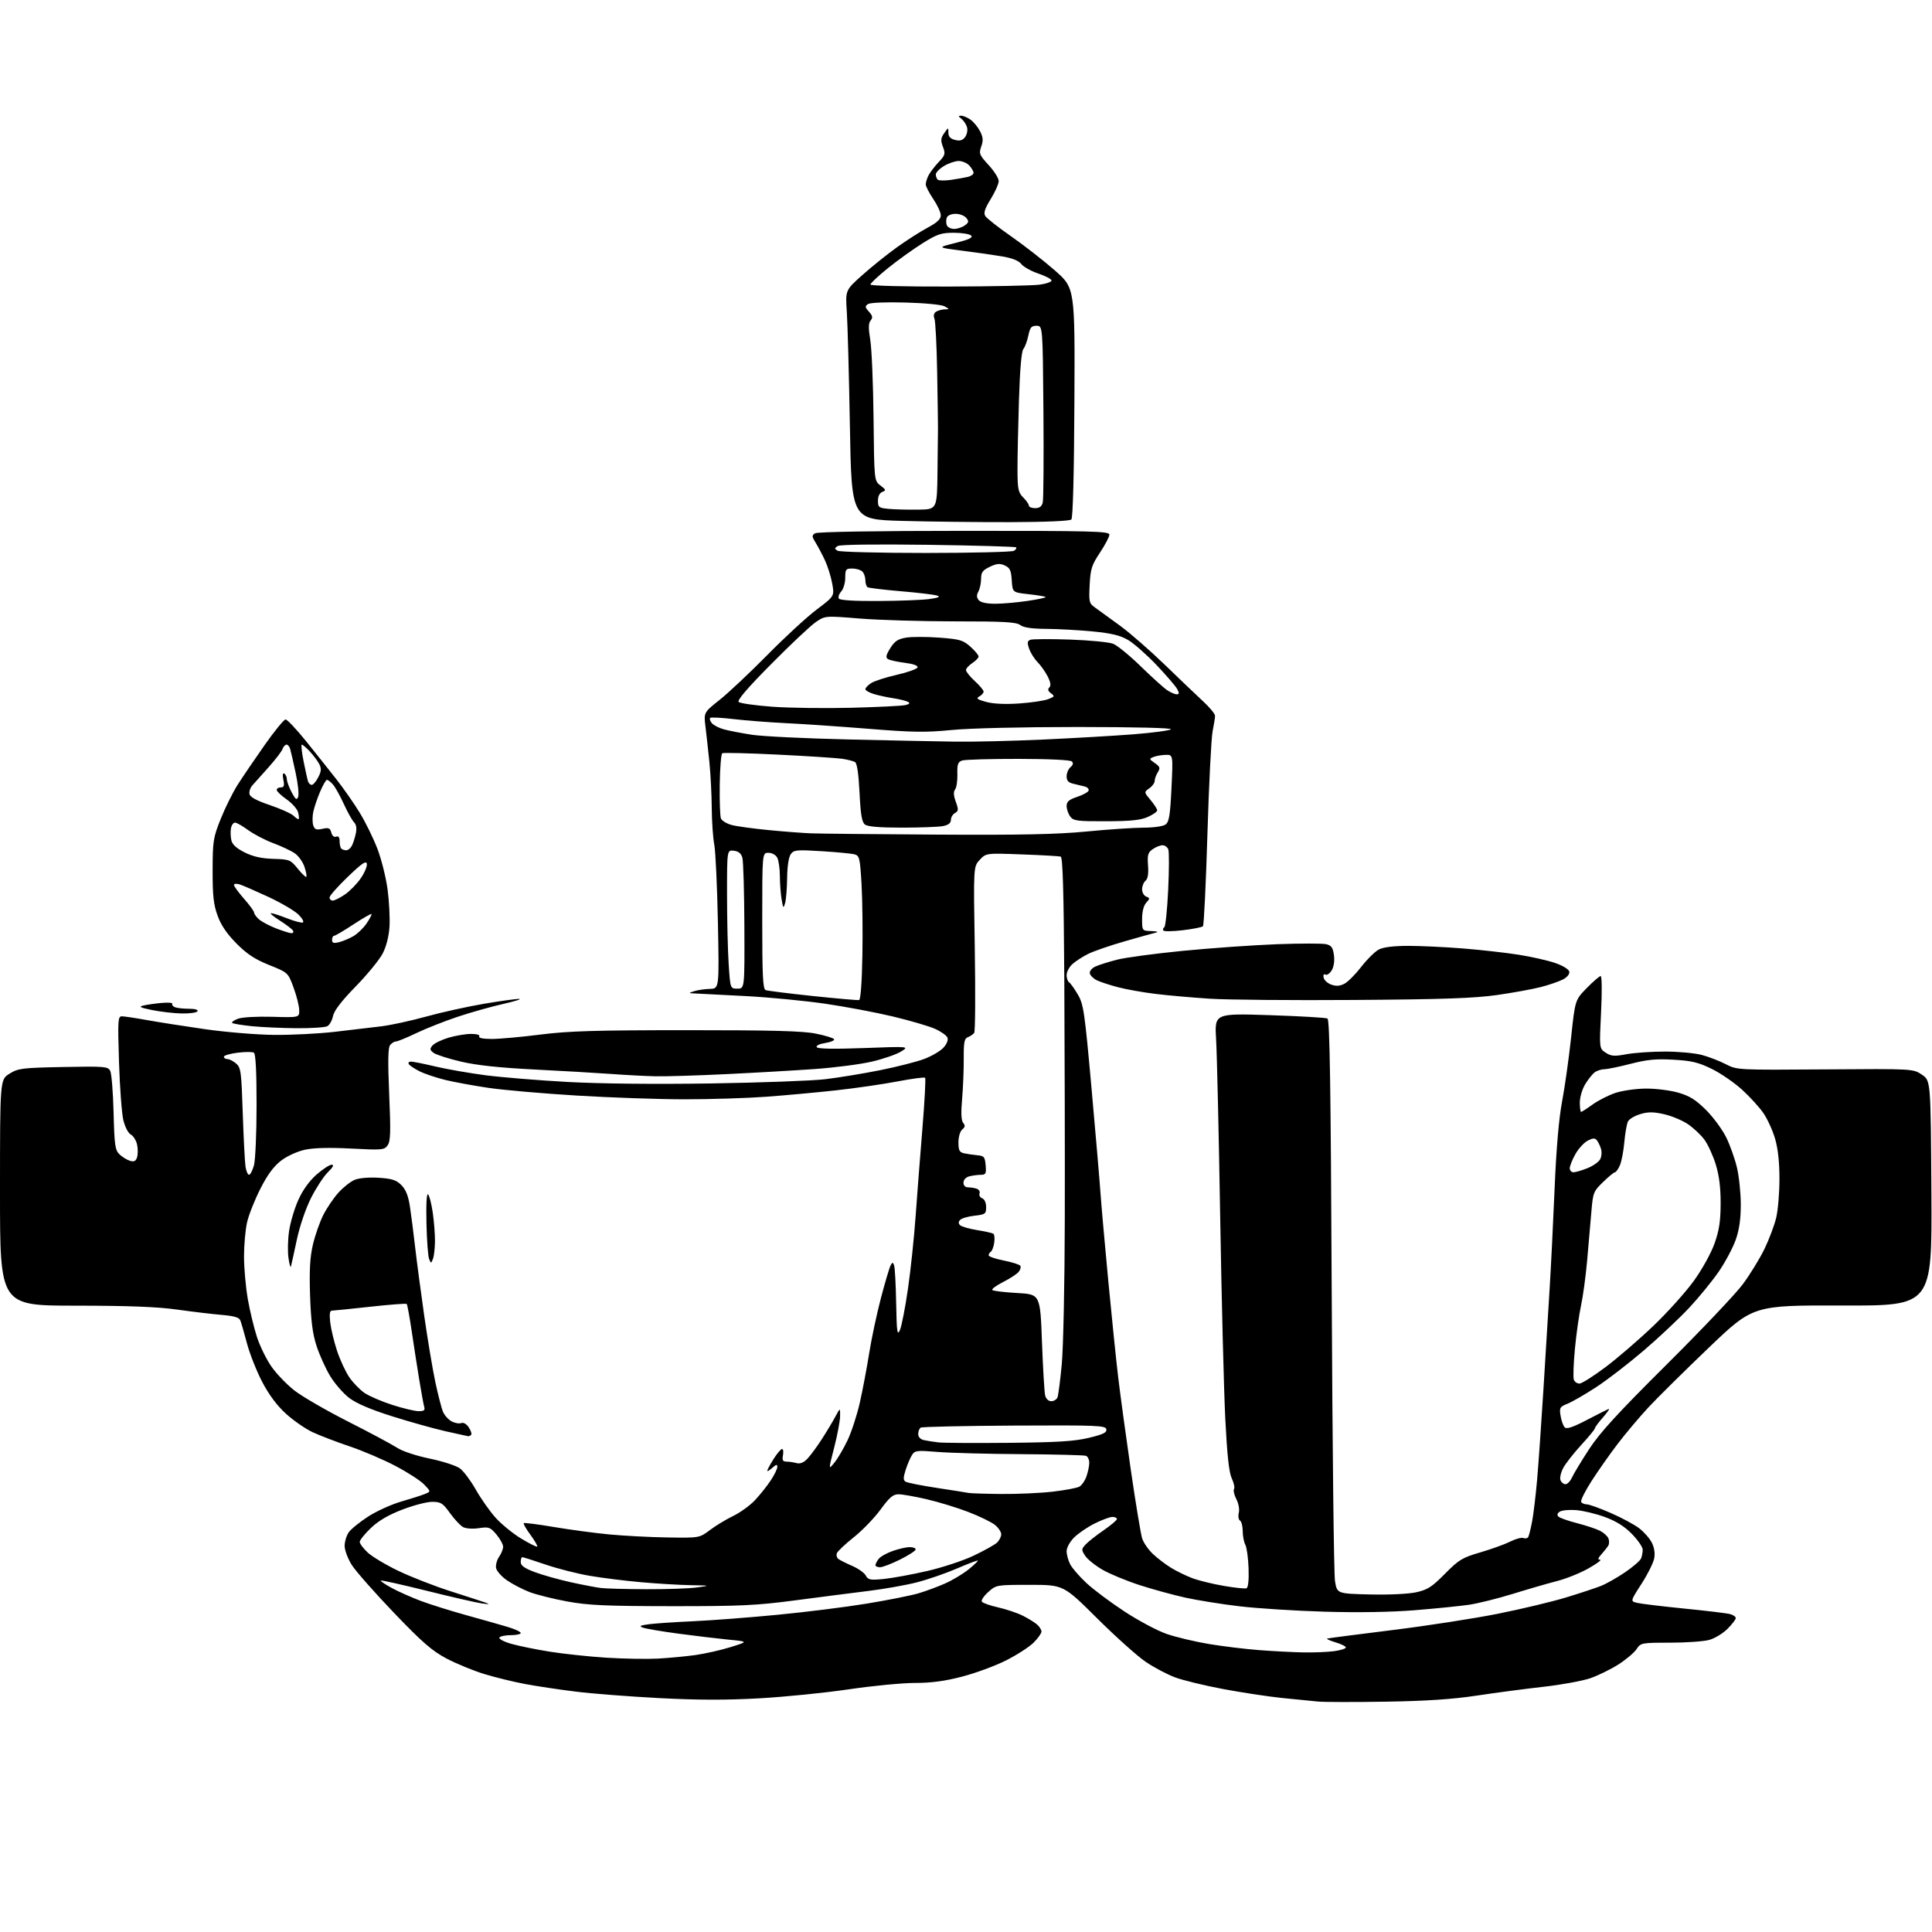 <?xml version="1.0" encoding="UTF-8" standalone="no"?>
<svg 
  version="1.1" 
  xmlns="http://www.w3.org/2000/svg" 
  xmlns:xlink="http://www.w3.org/1999/xlink" 
  xmlns:svg="http://www.w3.org/2000/svg"
  xmlns:rdf="http://www.w3.org/1999/02/22-rdf-syntax-ns#"
  xmlns:cc="http://creativecommons.org/ns#"
  xmlns:dc="http://purl.org/dc/elements/1.1/"
  viewBox="0 0 768 768"
  width="768"
  height="768"
>
<style>svg {background-color: white; }</style>"
<path stroke="none" fill="black" fill-rule="evenodd" d="M551.00,676.44C538.62,676.64 526.48,676.62 524.00,676.40C521.52,676.18 515.00,675.53 509.50,674.96C504.00,674.38 493.50,672.79 486.17,671.41C478.83,670.03 470.28,667.96 467.17,666.80C464.05,665.65 458.80,662.88 455.50,660.65C452.20,658.43 443.48,650.62 436.12,643.30C422.74,630.00 422.74,630.00 409.38,630.00C396.13,630.00 396.01,630.02 392.86,632.84C391.11,634.40 389.96,636.12 390.29,636.67C390.63,637.21 393.52,638.24 396.70,638.95C399.89,639.66 404.30,641.14 406.50,642.23C408.70,643.33 411.29,644.93 412.25,645.77C413.21,646.62 414.00,647.88 414.00,648.58C414.00,649.28 412.59,651.26 410.87,652.98C409.14,654.70 404.21,657.88 399.90,660.05C395.59,662.22 387.73,665.12 382.42,666.49C375.55,668.28 370.16,669.00 363.64,669.00C358.61,669.00 346.85,670.14 337.50,671.52C328.15,672.91 312.18,674.52 302.02,675.10C288.75,675.85 277.48,675.83 262.09,675.02C250.29,674.41 235.37,673.25 228.94,672.45C222.51,671.66 213.48,670.31 208.87,669.45C204.27,668.60 196.90,666.79 192.50,665.45C188.10,664.10 181.32,661.31 177.43,659.25C171.68,656.19 167.81,652.82 156.54,641.05C148.93,633.11 141.42,624.58 139.85,622.11C138.28,619.63 137.00,616.22 137.00,614.53C137.00,612.83 137.73,610.40 138.63,609.12C139.53,607.83 143.00,605.02 146.34,602.86C149.68,600.70 155.59,598.02 159.46,596.90C163.33,595.78 167.58,594.42 168.89,593.89C171.29,592.91 171.29,592.91 168.61,590.11C167.14,588.58 162.01,585.26 157.21,582.74C152.42,580.22 144.22,576.72 139.00,574.96C133.78,573.20 127.14,570.66 124.25,569.31C121.37,567.96 116.58,564.64 113.62,561.93C110.05,558.68 106.86,554.38 104.19,549.25C101.97,544.99 99.26,538.12 98.17,534.00C97.08,529.87 95.89,525.77 95.53,524.88C95.06,523.70 93.06,523.11 88.19,522.70C84.51,522.39 76.55,521.44 70.50,520.59C62.60,519.48 51.11,519.03 29.75,519.02C0.00,519.00 0.00,519.00 0.00,474.08C0.00,429.16 0.00,429.16 3.75,426.83C7.24,424.66 8.72,424.48 25.16,424.15C41.51,423.83 42.90,423.95 43.80,425.65C44.34,426.67 44.95,434.13 45.15,442.24C45.49,455.35 45.75,457.18 47.51,458.88C48.61,459.93 50.48,461.08 51.67,461.44C53.31,461.93 54.00,461.58 54.49,460.02C54.85,458.88 54.85,456.61 54.49,454.97C54.13,453.33 53.01,451.54 52.00,451.00C50.95,450.44 49.68,447.97 49.03,445.26C48.40,442.64 47.63,432.29 47.31,422.25C46.78,405.50 46.87,404.00 48.44,404.00C49.37,404.00 53.82,404.67 58.32,405.48C62.82,406.30 73.25,407.93 81.50,409.12C89.75,410.30 102.12,411.32 109.00,411.39C115.88,411.45 126.67,410.90 133.00,410.17C139.32,409.44 147.65,408.46 151.50,407.99C155.35,407.52 163.44,405.76 169.49,404.08C175.53,402.41 185.83,400.13 192.36,399.02C198.90,397.91 205.21,397.04 206.38,397.08C207.54,397.13 204.68,398.03 200.00,399.09C195.32,400.14 187.22,402.42 182.00,404.16C176.78,405.90 169.36,408.83 165.53,410.66C161.69,412.50 158.04,414.00 157.40,414.00C156.76,414.00 155.72,414.63 155.09,415.40C154.24,416.42 154.14,421.65 154.71,435.03C155.36,449.97 155.25,453.63 154.10,455.26C152.79,457.14 151.97,457.22 139.60,456.57C130.97,456.12 124.70,456.28 121.21,457.04C118.19,457.69 114.12,459.55 111.74,461.37C108.82,463.60 106.34,466.95 103.51,472.53C101.28,476.91 98.90,482.90 98.23,485.83C97.55,488.76 97.00,494.88 97.00,499.45C97.00,504.01 97.68,511.62 98.50,516.36C99.33,521.10 100.98,527.93 102.16,531.55C103.35,535.16 105.93,540.43 107.91,543.25C109.88,546.08 113.97,550.34 117.00,552.71C120.03,555.09 129.64,560.66 138.37,565.09C147.11,569.52 155.88,574.21 157.87,575.52C159.97,576.89 165.45,578.71 170.85,579.82C175.99,580.89 181.39,582.64 182.85,583.73C184.31,584.82 187.12,588.58 189.11,592.10C191.10,595.62 194.60,600.62 196.90,603.20C199.20,605.79 203.79,609.55 207.10,611.56C210.41,613.57 213.31,615.02 213.55,614.79C213.78,614.55 212.58,612.46 210.87,610.13C209.16,607.81 207.95,605.71 208.19,605.48C208.42,605.24 213.76,605.92 220.06,606.99C226.35,608.05 236.22,609.38 242.00,609.94C247.78,610.50 258.24,611.05 265.26,611.16C278.02,611.37 278.02,611.37 282.26,608.18C284.59,606.43 288.75,603.91 291.50,602.59C294.25,601.27 298.13,598.46 300.11,596.35C302.10,594.23 304.92,590.71 306.36,588.52C307.81,586.33 309.00,583.90 309.00,583.11C309.00,582.01 308.55,582.10 307.00,583.50C305.90,584.50 305.00,585.01 305.00,584.64C305.00,584.26 306.13,582.17 307.51,579.98C308.89,577.79 310.41,576.00 310.87,576.00C311.34,576.00 311.51,577.12 311.24,578.50C310.87,580.44 311.18,581.00 312.63,581.01C313.66,581.02 315.46,581.28 316.63,581.60C318.08,581.99 319.47,581.43 320.98,579.84C322.20,578.55 324.75,575.09 326.65,572.15C328.55,569.21 330.98,565.16 332.05,563.16C334.00,559.53 334.00,559.53 333.95,563.01C333.92,564.93 332.86,570.52 331.60,575.43C329.30,584.36 329.30,584.36 331.69,581.43C333.00,579.82 335.35,575.80 336.93,572.50C338.50,569.20 340.70,562.45 341.81,557.50C342.93,552.55 344.58,543.77 345.50,538.00C346.41,532.23 348.52,522.33 350.18,516.00C351.84,509.68 353.58,503.82 354.04,503.00C354.77,501.67 354.93,501.67 355.42,503.00C355.73,503.82 356.10,510.57 356.24,518.00C356.46,529.64 356.67,531.12 357.73,528.74C358.40,527.22 359.85,519.80 360.94,512.24C362.03,504.68 363.39,491.75 363.97,483.50C364.56,475.25 365.76,459.60 366.66,448.73C367.55,437.85 368.05,428.71 367.75,428.42C367.46,428.13 362.56,428.78 356.86,429.87C351.16,430.96 340.20,432.56 332.50,433.41C324.80,434.26 312.20,435.42 304.50,435.98C296.80,436.54 282.18,436.99 272.00,436.99C261.82,436.98 242.57,436.32 229.22,435.50C215.86,434.69 200.11,433.32 194.22,432.45C188.32,431.58 180.57,430.16 177.00,429.29C173.43,428.41 168.84,426.88 166.82,425.87C164.79,424.86 162.85,423.57 162.51,423.01C162.16,422.46 162.55,422.00 163.36,422.00C164.18,422.00 168.59,422.88 173.17,423.97C177.75,425.05 186.68,426.60 193.01,427.43C199.34,428.25 213.97,429.45 225.51,430.09C238.44,430.80 260.32,431.03 282.50,430.69C302.30,430.38 322.77,429.63 328.00,429.01C333.23,428.39 342.99,426.79 349.70,425.45C356.41,424.11 364.33,422.10 367.29,420.99C370.25,419.89 373.70,417.88 374.96,416.54C376.33,415.09 377.00,413.45 376.64,412.50C376.30,411.62 374.04,410.02 371.62,408.95C369.19,407.88 361.65,405.67 354.85,404.05C348.06,402.43 335.98,400.15 328.00,398.99C320.02,397.82 305.85,396.46 296.50,395.96C287.15,395.46 278.15,394.99 276.50,394.93C273.55,394.80 273.54,394.79 276.00,394.00C277.38,393.56 280.16,393.15 282.20,393.10C285.90,393.00 285.90,393.00 285.38,366.75C285.09,352.31 284.44,338.34 283.93,335.70C283.42,333.06 282.97,326.54 282.93,321.20C282.89,315.87 282.47,307.68 282.00,303.00C281.52,298.32 280.82,291.97 280.44,288.87C279.74,283.23 279.74,283.23 286.12,278.16C289.63,275.37 298.12,267.38 305.00,260.40C311.88,253.41 320.70,245.28 324.61,242.33C331.72,236.97 331.72,236.97 330.81,231.94C330.31,229.18 329.01,225.03 327.92,222.71C326.84,220.39 325.17,217.25 324.22,215.72C322.71,213.28 322.68,212.83 324.00,211.99C324.91,211.41 348.11,211.02 383.25,211.02C434.18,211.00 441.00,211.18 441.00,212.52C441.00,213.35 439.32,216.56 437.26,219.66C433.97,224.62 433.48,226.15 433.16,232.52C432.81,239.41 432.92,239.84 435.46,241.63C436.93,242.66 441.36,245.88 445.31,248.78C449.27,251.69 457.25,258.66 463.06,264.28C468.87,269.90 475.73,276.45 478.31,278.84C480.89,281.23 483.00,283.79 483.00,284.54C483.00,285.29 482.56,288.06 482.03,290.70C481.50,293.34 480.57,311.70 479.97,331.50C479.38,351.30 478.58,367.82 478.19,368.20C477.81,368.59 474.21,369.30 470.20,369.78C466.18,370.26 462.69,370.31 462.43,369.89C462.18,369.48 462.36,368.90 462.83,368.60C463.30,368.31 464.00,361.60 464.37,353.69C464.75,345.77 464.77,338.56 464.42,337.65C464.07,336.74 463.03,336.00 462.12,336.00C461.20,336.00 459.44,336.70 458.22,337.56C456.33,338.88 456.05,339.85 456.36,344.05C456.61,347.37 456.28,349.35 455.36,350.11C454.61,350.74 454.00,352.27 454.00,353.52C454.00,354.76 454.74,356.07 455.64,356.41C457.15,357.00 457.15,357.18 455.64,358.85C454.61,359.98 454.00,362.41 454.00,365.33C454.00,370.00 454.00,370.00 457.75,370.12C459.88,370.18 460.64,370.44 459.50,370.72C458.40,370.98 452.77,372.55 447.00,374.21C441.23,375.87 434.70,378.12 432.50,379.22C430.30,380.32 427.49,382.15 426.25,383.29C425.01,384.42 424.00,386.37 424.00,387.62C424.00,388.86 424.44,390.16 424.99,390.49C425.53,390.83 427.09,393.01 428.45,395.33C430.74,399.23 431.16,402.12 433.89,432.53C435.52,450.66 437.14,469.55 437.48,474.50C437.83,479.45 439.23,495.20 440.59,509.50C441.95,523.80 443.71,540.90 444.50,547.50C445.28,554.10 447.52,570.52 449.47,584.00C451.43,597.48 453.48,609.88 454.03,611.57C454.58,613.26 456.49,616.02 458.27,617.70C460.05,619.39 463.30,621.87 465.50,623.22C467.70,624.57 471.52,626.43 474.00,627.36C476.48,628.29 482.08,629.66 486.45,630.41C490.83,631.17 494.89,631.59 495.49,631.36C496.17,631.10 496.49,628.16 496.33,623.48C496.19,619.37 495.61,615.14 495.04,614.07C494.47,613.00 494.00,610.55 494.00,608.62C494.00,606.70 493.51,604.82 492.92,604.45C492.32,604.08 492.11,602.70 492.44,601.38C492.78,600.02 492.37,597.68 491.48,595.96C490.62,594.30 490.20,592.48 490.55,591.92C490.90,591.36 490.49,589.44 489.64,587.66C488.55,585.35 487.80,578.50 487.07,563.96C486.51,552.71 485.59,516.50 485.04,483.50C484.49,450.50 483.76,418.85 483.42,413.16C482.80,402.83 482.80,402.83 504.65,403.54C516.67,403.93 527.04,404.53 527.69,404.88C528.60,405.36 529.00,431.61 529.38,514.51C529.65,574.45 530.23,625.75 530.68,628.50C531.50,633.50 531.50,633.50 544.50,633.82C551.96,634.00 559.79,633.64 562.88,632.97C567.46,631.97 569.16,630.89 574.38,625.61C579.91,620.01 581.27,619.19 588.50,617.08C592.90,615.79 598.23,613.86 600.35,612.80C602.46,611.73 604.81,611.10 605.56,611.39C606.32,611.68 607.18,611.52 607.48,611.03C607.78,610.55 608.47,607.77 609.03,604.86C609.58,601.95 610.47,594.50 611.02,588.30C611.56,582.09 612.68,566.10 613.51,552.76C614.34,539.42 615.46,521.30 615.99,512.50C616.53,503.70 617.43,485.59 617.99,472.26C618.66,456.36 619.69,444.49 620.97,437.76C622.04,432.12 623.64,420.75 624.53,412.50C626.13,397.50 626.13,397.50 630.78,392.75C633.33,390.14 635.82,388.00 636.30,388.00C636.78,388.00 636.85,394.34 636.45,402.39C635.74,416.78 635.74,416.78 638.29,418.46C640.47,419.88 641.70,419.97 646.61,419.06C649.78,418.48 656.67,418.01 661.93,418.01C667.20,418.02 673.75,418.62 676.50,419.36C679.25,420.09 683.52,421.74 686.00,423.02C690.49,425.35 690.57,425.35 725.50,425.10C760.50,424.84 760.50,424.84 764.00,427.21C767.50,429.58 767.50,429.58 767.76,474.32C768.02,519.07 768.02,519.07 732.47,518.96C696.92,518.86 696.92,518.86 679.32,535.68C669.65,544.93 658.81,555.65 655.23,559.50C651.66,563.35 646.16,569.88 643.02,574.00C639.87,578.12 635.20,584.79 632.62,588.80C630.05,592.82 628.21,596.53 628.53,597.05C628.85,597.57 629.88,598.01 630.81,598.01C631.74,598.02 636.01,599.56 640.29,601.43C644.58,603.30 649.64,606.02 651.55,607.47C653.45,608.92 655.72,611.48 656.59,613.17C657.61,615.14 657.96,617.41 657.57,619.49C657.23,621.28 654.96,625.83 652.51,629.62C648.07,636.50 648.07,636.50 650.79,637.17C652.28,637.53 660.70,638.55 669.50,639.43C678.30,640.30 686.51,641.29 687.75,641.63C688.99,641.96 690.00,642.68 690.00,643.22C690.00,643.76 688.52,645.68 686.70,647.50C684.89,649.31 681.63,651.29 679.45,651.89C677.28,652.49 670.26,652.99 663.87,652.99C652.50,653.00 652.19,653.06 650.56,655.55C649.64,656.95 646.41,659.68 643.37,661.63C640.33,663.57 635.29,666.04 632.17,667.12C629.05,668.19 620.65,669.73 613.50,670.53C606.35,671.33 594.42,672.91 587.00,674.03C577.40,675.49 567.01,676.18 551.00,676.44zM261.50,659.32C265.90,659.08 272.65,658.44 276.50,657.90C280.35,657.35 286.65,655.93 290.50,654.73C297.50,652.55 297.50,652.55 289.50,651.77C285.10,651.34 276.11,650.26 269.53,649.38C262.94,648.50 256.64,647.43 255.53,647.00C253.94,646.40 254.47,646.11 258.00,645.65C260.48,645.32 268.35,644.80 275.50,644.47C282.65,644.15 297.73,643.00 309.00,641.91C320.27,640.83 336.33,638.82 344.68,637.44C353.03,636.06 362.23,634.23 365.11,633.37C368.00,632.52 372.74,630.76 375.66,629.47C378.57,628.18 382.77,625.68 384.98,623.90C387.19,622.12 388.86,620.53 388.69,620.36C388.52,620.19 384.77,621.62 380.35,623.53C375.93,625.44 368.76,627.91 364.42,629.02C360.07,630.13 351.34,631.68 345.01,632.45C338.68,633.23 325.62,634.91 316.00,636.18C300.82,638.19 294.33,638.50 267.00,638.48C240.81,638.45 233.81,638.14 225.50,636.61C220.00,635.60 213.25,633.92 210.50,632.87C207.75,631.81 203.70,629.71 201.50,628.18C199.30,626.66 197.36,624.43 197.18,623.22C197.01,622.02 197.57,620.02 198.43,618.79C199.29,617.56 200.00,615.79 200.00,614.85C200.00,613.92 198.80,611.73 197.34,609.99C194.88,607.07 194.33,606.87 190.37,607.47C187.93,607.83 185.22,607.65 184.10,607.05C183.01,606.47 180.67,603.97 178.89,601.50C176.02,597.50 175.23,597.00 171.80,597.00C169.67,597.00 164.31,598.40 159.87,600.11C154.35,602.24 150.41,604.55 147.40,607.44C144.98,609.76 143.00,612.23 143.00,612.93C143.00,613.63 144.43,615.53 146.18,617.17C147.93,618.80 153.44,622.09 158.43,624.48C163.42,626.87 172.68,630.48 179.00,632.51C185.32,634.53 191.62,636.58 193.00,637.06C194.89,637.72 194.53,637.80 191.50,637.38C189.30,637.07 179.46,634.81 169.63,632.36C159.80,629.92 151.58,628.08 151.37,628.29C151.16,628.50 153.13,629.84 155.74,631.26C158.36,632.68 163.54,634.98 167.25,636.38C170.97,637.77 179.07,640.32 185.25,642.03C191.44,643.74 198.86,645.85 201.75,646.71C204.64,647.57 207.00,648.66 207.00,649.14C207.00,649.61 205.23,650.00 203.06,650.00C200.89,650.00 198.85,650.43 198.52,650.96C198.20,651.49 200.31,652.61 203.21,653.44C206.12,654.27 213.00,655.68 218.50,656.56C224.00,657.44 234.12,658.52 241.00,658.96C247.88,659.39 257.10,659.55 261.50,659.32zM518.11,656.86C522.30,656.94 527.81,656.71 530.36,656.36C532.91,656.01 535.00,655.36 535.00,654.90C535.00,654.45 533.13,653.52 530.86,652.84C528.58,652.16 527.11,651.48 527.61,651.34C528.10,651.20 539.75,649.68 553.50,647.98C567.25,646.28 586.17,643.35 595.54,641.47C604.91,639.59 617.06,636.68 622.54,635.01C628.02,633.34 634.23,631.29 636.35,630.45C638.47,629.62 642.81,627.17 645.98,625.01C649.15,622.86 652.03,620.36 652.37,619.47C652.72,618.57 653.00,617.01 653.00,616.01C653.00,615.01 651.09,612.22 648.75,609.81C645.80,606.79 642.51,604.71 638.00,603.05C634.42,601.74 629.25,600.49 626.50,600.29C623.75,600.08 620.83,600.36 620.01,600.91C619.03,601.57 618.86,602.25 619.51,602.88C620.05,603.41 623.41,604.59 626.96,605.50C630.51,606.42 634.61,607.78 636.08,608.54C637.55,609.30 639.04,610.66 639.38,611.55C639.73,612.45 639.71,613.70 639.35,614.34C639.00,614.98 637.79,616.51 636.68,617.75C635.17,619.42 635.02,620.00 636.08,620.02C636.86,620.02 634.80,621.56 631.50,623.43C628.20,625.30 622.58,627.57 619.00,628.48C615.42,629.40 607.55,631.67 601.50,633.55C595.45,635.42 587.58,637.38 584.00,637.91C580.42,638.44 570.75,639.41 562.50,640.08C552.97,640.85 539.84,641.07 526.50,640.67C514.95,640.33 499.77,639.36 492.76,638.53C485.75,637.70 476.07,636.16 471.26,635.10C466.44,634.04 458.23,631.79 453.00,630.10C447.77,628.40 441.14,625.66 438.27,624.00C435.39,622.34 432.29,619.85 431.38,618.46C429.85,616.12 429.85,615.82 431.49,614.01C432.45,612.95 435.66,610.41 438.62,608.37C441.58,606.34 444.00,604.29 444.00,603.83C444.00,603.38 443.19,603.00 442.20,603.00C441.20,603.00 438.04,604.17 435.17,605.60C432.30,607.03 428.61,609.54 426.98,611.18C425.28,612.87 424.00,615.22 424.00,616.63C424.00,617.99 424.64,620.33 425.41,621.83C426.19,623.33 429.09,626.68 431.85,629.26C434.61,631.85 441.44,636.95 447.02,640.61C452.60,644.27 460.17,648.29 463.83,649.54C467.50,650.80 474.99,652.58 480.47,653.50C485.95,654.42 494.95,655.52 500.47,655.94C505.99,656.37 513.92,656.78 518.11,656.86zM257.00,631.74C264.98,631.77 273.98,631.46 277.00,631.04C282.50,630.28 282.50,630.28 274.50,630.13C270.10,630.05 261.32,629.53 255.00,628.97C248.68,628.42 239.45,627.27 234.50,626.42C229.55,625.58 221.62,623.56 216.88,621.94C212.14,620.32 207.98,619.00 207.63,619.00C207.28,619.00 207.00,619.87 207.00,620.93C207.00,622.35 208.46,623.40 212.58,624.94C215.64,626.09 222.06,627.89 226.83,628.95C231.60,630.00 237.07,631.05 239.00,631.27C240.93,631.50 249.03,631.71 257.00,631.74zM351.36,627.66C354.74,627.32 362.44,625.91 368.49,624.52C374.53,623.13 382.85,620.39 386.98,618.43C391.11,616.47 395.28,614.15 396.25,613.28C397.21,612.40 398.00,610.89 398.00,609.92C398.00,608.94 396.84,607.23 395.42,606.11C394.00,605.00 389.28,602.71 384.94,601.04C380.60,599.36 373.19,597.09 368.48,596.00C363.78,594.90 358.69,594.00 357.19,594.00C354.99,594.00 353.58,595.20 350.03,600.07C347.60,603.40 342.83,608.35 339.41,611.07C336.00,613.78 332.97,616.64 332.67,617.43C332.37,618.21 332.65,619.25 333.31,619.74C333.96,620.22 336.44,621.46 338.81,622.49C341.18,623.52 343.59,625.24 344.17,626.31C345.09,628.04 345.93,628.20 351.36,627.66zM349.84,623.00C348.83,623.00 348.00,622.64 348.00,622.19C348.00,621.75 348.56,620.63 349.25,619.72C349.94,618.80 352.47,617.37 354.88,616.53C357.28,615.69 360.32,615.00 361.63,615.00C362.93,615.00 364.00,615.41 364.00,615.92C364.00,616.43 361.23,618.23 357.84,619.92C354.45,621.61 350.85,623.00 349.84,623.00zM398.00,593.88C404.32,593.94 413.49,593.53 418.36,592.97C423.23,592.41 428.02,591.52 429.00,591.00C429.99,590.47 431.29,588.62 431.89,586.87C432.50,585.13 433.00,582.69 433.00,581.46C433.00,580.22 432.41,578.99 431.70,578.71C430.98,578.44 419.39,578.14 405.95,578.05C392.50,577.97 377.51,577.56 372.63,577.16C364.37,576.48 363.68,576.57 362.49,578.46C361.79,579.58 360.67,582.24 359.99,584.37C359.02,587.44 359.02,588.40 360.01,589.00C360.69,589.42 366.25,590.53 372.37,591.46C378.49,592.39 384.18,593.29 385.00,593.46C385.82,593.63 391.68,593.82 398.00,593.88zM622.31,590.00C623.06,590.00 624.23,588.78 624.91,587.29C625.59,585.80 628.65,580.73 631.71,576.04C635.99,569.48 643.12,561.70 662.44,542.50C676.28,528.75 689.94,514.35 692.79,510.50C695.65,506.65 699.52,500.35 701.39,496.50C703.26,492.65 705.37,487.02 706.08,484.00C706.79,480.98 707.37,474.00 707.36,468.50C707.36,461.89 706.76,456.49 705.59,452.56C704.63,449.29 702.55,444.75 700.97,442.46C699.40,440.17 695.60,436.01 692.53,433.20C689.46,430.40 684.05,426.67 680.50,424.93C675.20,422.32 672.49,421.66 665.25,421.25C658.31,420.85 654.73,421.20 648.25,422.87C643.74,424.04 639.03,425.01 637.78,425.03C636.52,425.05 634.77,425.62 633.88,426.30C632.98,426.98 631.30,429.10 630.13,431.02C628.96,432.93 628.01,436.19 628.00,438.25C628.00,440.31 628.23,442.00 628.51,442.00C628.79,442.00 630.85,440.68 633.08,439.06C635.32,437.44 639.41,435.36 642.18,434.44C644.95,433.52 650.43,432.75 654.35,432.73C658.28,432.71 664.09,433.45 667.26,434.38C671.72,435.68 674.19,437.24 678.26,441.32C681.14,444.21 684.73,449.11 686.24,452.21C687.75,455.31 689.66,460.70 690.48,464.18C691.30,467.65 691.98,474.22 691.99,478.77C692.00,484.52 691.39,488.80 690.00,492.77C688.89,495.92 685.91,501.56 683.36,505.30C680.81,509.04 675.52,515.53 671.61,519.73C667.70,523.93 659.55,531.60 653.50,536.78C647.45,541.96 638.90,548.55 634.50,551.42C630.10,554.29 624.99,557.24 623.15,557.98C620.04,559.23 619.83,559.59 620.36,562.83C620.67,564.75 621.41,566.81 622.01,567.41C622.78,568.18 625.27,567.34 630.74,564.49C634.95,562.30 638.87,560.31 639.45,560.08C640.03,559.85 639.04,561.33 637.25,563.37C635.46,565.40 634.00,567.39 633.99,567.78C633.99,568.18 631.55,571.15 628.57,574.39C625.60,577.63 622.38,581.73 621.42,583.51C620.47,585.29 619.97,587.47 620.31,588.37C620.66,589.27 621.55,590.00 622.31,590.00zM401.00,573.55C420.26,573.37 427.06,572.94 432.81,571.57C438.55,570.19 440.04,569.46 439.79,568.16C439.50,566.65 436.27,566.52 403.23,566.69C383.30,566.80 366.55,567.16 366.00,567.50C365.45,567.84 365.00,568.98 365.00,570.04C365.00,571.22 365.87,572.15 367.25,572.46C368.49,572.74 371.07,573.15 373.00,573.37C374.93,573.60 387.52,573.68 401.00,573.55zM186.08,570.92C185.76,570.87 181.72,569.98 177.10,568.94C172.47,567.89 162.94,565.23 155.91,563.01C147.34,560.31 141.71,557.90 138.81,555.70C136.44,553.89 133.02,549.96 131.22,546.96C129.41,543.96 126.98,538.58 125.82,535.00C124.25,530.15 123.60,525.07 123.26,515.00C122.93,504.90 123.21,499.80 124.39,494.74C125.26,491.02 127.12,485.72 128.52,482.96C129.92,480.19 132.63,476.20 134.55,474.08C136.46,471.96 139.36,469.68 141.00,469.00C142.77,468.27 146.64,467.94 150.52,468.18C155.82,468.52 157.52,469.07 159.54,471.08C161.29,472.83 162.30,475.34 162.94,479.53C163.44,482.82 164.37,490.00 164.99,495.50C165.62,501.00 167.25,513.38 168.63,523.00C170.01,532.62 172.01,544.55 173.07,549.50C174.13,554.45 175.48,559.68 176.06,561.12C176.65,562.56 178.20,564.30 179.50,565.00C180.80,565.70 182.54,566.01 183.36,565.69C184.25,565.35 185.46,566.05 186.37,567.45C187.21,568.72 187.62,570.05 187.28,570.39C186.94,570.72 186.40,570.96 186.08,570.92zM166.32,560.95C168.54,560.99 169.03,560.63 168.63,559.25C168.36,558.29 167.43,553.23 166.58,548.00C165.73,542.77 164.38,534.06 163.58,528.64C162.77,523.22 161.92,518.58 161.67,518.34C161.43,518.10 154.90,518.59 147.16,519.45C139.42,520.30 132.55,521.00 131.90,521.00C131.08,521.00 130.89,522.44 131.28,525.75C131.59,528.36 132.81,533.42 133.99,537.00C135.17,540.58 137.36,545.29 138.86,547.49C140.35,549.68 143.10,552.50 144.95,553.75C146.80,555.00 151.74,557.12 155.91,558.46C160.08,559.81 164.77,560.93 166.32,560.95zM417.91,557.00C418.94,557.00 420.06,556.30 420.38,555.44C420.71,554.58 421.48,548.62 422.08,542.19C422.68,535.76 423.22,510.02 423.27,485.00C423.33,459.98 423.24,417.30 423.08,390.18C422.86,354.38 422.47,340.76 421.64,340.51C421.01,340.32 414.08,339.93 406.24,339.64C391.98,339.11 391.98,339.11 389.46,341.80C386.95,344.50 386.95,344.50 387.49,377.00C387.78,394.88 387.68,409.98 387.26,410.57C386.84,411.16 385.72,411.93 384.78,412.28C383.34,412.81 383.06,414.22 383.10,420.86C383.13,425.22 382.84,432.44 382.45,436.89C381.96,442.45 382.10,445.42 382.88,446.36C383.75,447.41 383.67,448.03 382.51,448.99C381.64,449.71 381.00,451.88 381.00,454.10C381.00,457.29 381.39,458.05 383.25,458.46C384.49,458.73 386.85,459.07 388.50,459.23C391.19,459.47 391.53,459.89 391.81,463.25C392.09,466.59 391.87,467.00 389.81,467.01C388.54,467.02 386.49,467.30 385.25,467.63C383.93,467.98 383.00,469.01 383.00,470.12C383.00,471.31 383.71,472.00 384.92,472.00C385.97,472.00 387.52,472.26 388.36,472.58C389.19,472.90 389.65,473.75 389.38,474.45C389.11,475.16 389.59,476.01 390.44,476.34C391.36,476.69 392.00,478.13 392.00,479.84C392.00,482.54 391.69,482.77 387.41,483.26C384.89,483.54 382.33,484.27 381.71,484.89C380.95,485.65 380.93,486.33 381.62,487.02C382.19,487.59 385.21,488.46 388.34,488.97C391.47,489.48 394.40,490.13 394.85,490.41C395.30,490.68 395.46,492.29 395.22,493.97C394.97,495.65 394.37,497.27 393.88,497.57C393.40,497.87 393.00,498.52 393.00,499.01C393.00,499.50 395.71,500.43 399.02,501.08C402.34,501.74 405.30,502.68 405.61,503.18C405.92,503.68 405.60,504.78 404.90,505.62C404.20,506.47 401.42,508.28 398.71,509.65C396.01,511.01 394.10,512.44 394.47,512.81C394.84,513.18 399.28,513.71 404.32,513.99C413.50,514.50 413.50,514.50 414.20,533.49C414.59,543.94 415.16,553.50 415.47,554.74C415.81,556.08 416.80,557.00 417.91,557.00zM627.86,550.00C628.76,550.00 633.41,547.07 638.18,543.48C642.96,539.90 651.51,532.53 657.18,527.11C662.86,521.69 670.13,513.60 673.34,509.14C676.66,504.53 680.22,498.09 681.57,494.26C683.41,489.05 683.96,485.40 683.98,478.36C683.99,472.04 683.39,467.24 682.03,462.85C680.95,459.35 678.92,454.92 677.51,453.01C676.10,451.10 673.13,448.32 670.91,446.83C668.69,445.33 664.42,443.57 661.44,442.90C657.21,441.95 655.12,441.95 652.02,442.88C649.83,443.53 647.64,444.84 647.15,445.79C646.67,446.73 646.01,450.46 645.69,454.09C645.37,457.71 644.56,461.87 643.89,463.34C643.22,464.80 642.36,466.00 641.96,466.00C641.56,466.00 639.45,467.74 637.25,469.87C633.44,473.57 633.23,474.10 632.60,481.62C632.23,485.96 631.48,494.68 630.92,501.00C630.36,507.32 629.26,515.42 628.48,519.00C627.70,522.58 626.60,530.32 626.05,536.22C625.49,542.12 625.30,547.63 625.63,548.47C625.95,549.31 626.95,550.00 627.86,550.00zM115.63,503.50C115.46,504.05 115.02,502.48 114.67,500.00C114.31,497.52 114.42,492.72 114.92,489.31C115.42,485.91 117.07,480.37 118.58,477.01C120.33,473.10 122.94,469.46 125.80,466.94C128.27,464.77 130.98,463.00 131.83,463.00C132.90,463.00 132.43,463.93 130.34,465.97C128.67,467.60 125.66,472.22 123.64,476.22C121.48,480.51 119.14,487.40 117.95,493.00C116.84,498.23 115.80,502.95 115.63,503.50zM172.10,500.43C171.36,502.33 171.34,502.33 170.57,500.43C170.14,499.37 169.67,492.95 169.52,486.17C169.35,478.54 169.60,474.20 170.18,474.78C170.69,475.29 171.53,478.59 172.04,482.11C172.54,485.62 172.94,490.75 172.91,493.50C172.88,496.25 172.52,499.37 172.10,500.43zM99.00,467.00C99.50,467.00 100.37,465.31 100.95,463.25C101.52,461.19 101.99,450.41 101.99,439.31C102.00,425.97 101.63,418.89 100.92,418.45C100.33,418.09 97.41,418.09 94.42,418.47C91.44,418.84 89.00,419.56 89.00,420.07C89.00,420.58 89.63,421.00 90.39,421.00C91.15,421.00 92.71,421.79 93.84,422.75C95.75,424.36 95.96,425.94 96.50,442.50C96.83,452.40 97.32,461.96 97.59,463.75C97.87,465.54 98.50,467.00 99.00,467.00zM625.48,466.00C626.29,466.00 628.78,465.27 631.01,464.38C633.24,463.49 635.52,461.90 636.08,460.84C636.65,459.79 636.81,457.93 636.43,456.71C636.06,455.50 635.32,453.95 634.78,453.28C634.01,452.32 633.22,452.35 631.14,453.43C629.68,454.18 627.47,456.60 626.24,458.79C625.01,460.98 624.00,463.50 624.00,464.39C624.00,465.27 624.67,466.00 625.48,466.00zM260.55,427.84C256.67,427.76 248.78,427.34 243.00,426.92C237.22,426.50 223.45,425.70 212.39,425.14C198.51,424.44 189.47,423.47 183.25,422.01C178.29,420.84 173.41,419.29 172.40,418.55C170.85,417.42 170.78,416.97 171.91,415.61C172.64,414.73 175.52,413.33 178.30,412.50C181.09,411.68 185.11,411.00 187.24,411.00C189.57,411.00 190.87,411.40 190.50,412.00C190.12,412.62 192.01,413.00 195.49,413.00C198.57,413.00 207.26,412.22 214.80,411.26C225.98,409.84 236.69,409.52 273.00,409.51C306.68,409.50 319.14,409.83 324.26,410.87C327.98,411.62 331.27,412.62 331.56,413.10C331.85,413.57 330.28,414.25 328.07,414.61C325.70,414.98 324.30,415.67 324.67,416.27C325.09,416.95 331.44,417.06 343.40,416.62C361.50,415.95 361.50,415.95 358.16,418.01C356.32,419.15 351.15,420.94 346.66,421.99C342.17,423.05 331.98,424.38 324.00,424.95C316.02,425.52 300.07,426.44 288.55,426.99C277.02,427.55 264.42,427.93 260.55,427.84zM118.00,408.73C112.22,408.69 104.21,408.33 100.18,407.93C96.15,407.52 92.60,406.94 92.29,406.62C91.98,406.31 93.01,405.57 94.58,404.97C96.21,404.35 102.07,404.02 108.22,404.19C119.00,404.50 119.00,404.50 118.94,401.50C118.91,399.85 117.90,395.83 116.69,392.56C114.50,386.62 114.50,386.62 107.00,383.61C101.30,381.32 98.18,379.26 94.00,375.05C90.20,371.22 87.87,367.79 86.50,364.00C84.89,359.59 84.50,356.03 84.52,346.00C84.55,334.30 84.75,332.99 87.75,325.50C89.51,321.10 92.53,315.02 94.44,312.00C96.36,308.98 101.18,301.89 105.14,296.25C109.10,290.61 112.87,286.00 113.52,286.00C114.17,286.00 117.80,289.85 121.60,294.55C125.39,299.26 130.86,306.12 133.74,309.80C136.63,313.49 140.81,319.48 143.03,323.13C145.26,326.77 148.39,333.16 150.00,337.33C151.60,341.49 153.43,348.80 154.07,353.56C154.70,358.33 155.04,365.00 154.83,368.39C154.58,372.22 153.56,376.25 152.12,379.03C150.85,381.49 146.03,387.38 141.41,392.12C135.72,397.95 132.80,401.76 132.37,403.91C132.02,405.65 131.01,407.46 130.12,407.93C129.23,408.41 123.78,408.77 118.00,408.73zM72.19,402.87C69.06,402.80 63.80,402.19 60.50,401.52C55.71,400.55 55.01,400.18 57.00,399.71C58.38,399.38 61.63,398.92 64.23,398.68C66.83,398.45 68.75,398.60 68.49,399.02C68.23,399.44 68.72,400.06 69.59,400.40C70.45,400.73 72.95,401.00 75.14,401.00C77.54,401.00 78.87,401.40 78.50,402.00C78.16,402.55 75.32,402.94 72.19,402.87zM341.50,397.54C342.11,397.42 342.62,390.47 342.81,379.92C342.99,370.34 342.83,357.48 342.47,351.34C341.86,341.03 341.65,340.14 339.66,339.61C338.47,339.29 332.60,338.73 326.60,338.36C316.70,337.74 315.58,337.85 314.35,339.53C313.52,340.66 312.96,344.31 312.90,348.94C312.85,353.10 312.48,357.62 312.09,359.00C311.44,361.27 311.31,361.14 310.70,357.50C310.33,355.30 310.02,351.11 310.01,348.18C310.00,345.26 309.53,342.00 308.96,340.93C308.37,339.83 306.88,339.00 305.46,339.00C303.00,339.00 303.00,339.00 303.00,366.03C303.00,387.83 303.26,393.16 304.35,393.58C305.10,393.87 313.53,394.92 323.10,395.93C332.67,396.93 340.95,397.66 341.50,397.54zM538.50,397.50C513.75,397.68 487.83,397.45 480.90,397.00C473.97,396.55 464.29,395.70 459.40,395.10C454.50,394.51 447.82,393.32 444.56,392.47C441.29,391.62 437.47,390.38 436.07,389.71C434.67,389.03 433.39,387.78 433.22,386.92C433.05,386.04 434.01,384.86 435.43,384.21C436.81,383.58 440.65,382.37 443.96,381.51C447.27,380.65 459.10,379.06 470.24,377.97C481.38,376.88 498.19,375.70 507.58,375.34C516.97,374.99 525.81,374.99 527.22,375.34C529.27,375.85 529.88,376.74 530.27,379.74C530.57,382.05 530.21,384.38 529.34,385.78C528.55,387.04 527.44,387.77 526.86,387.41C526.23,387.03 525.95,387.51 526.16,388.61C526.36,389.63 527.74,390.89 529.23,391.41C531.18,392.10 532.67,391.98 534.49,391.01C535.89,390.26 538.90,387.22 541.18,384.26C543.47,381.30 546.59,378.23 548.12,377.44C549.93,376.50 554.02,376.00 559.81,376.00C564.70,376.00 574.51,376.46 581.60,377.03C588.70,377.60 598.66,378.72 603.75,379.53C608.84,380.34 615.37,381.82 618.25,382.82C621.29,383.87 623.63,385.31 623.81,386.26C624.00,387.23 622.97,388.48 621.27,389.36C619.70,390.17 615.73,391.53 612.46,392.38C609.18,393.22 601.33,394.65 595.00,395.55C586.07,396.82 573.44,397.26 538.50,397.50zM293.15,393.00C296.00,393.00 296.00,393.00 295.90,368.25C295.85,354.64 295.49,342.38 295.11,341.00C294.63,339.25 293.61,338.41 291.71,338.18C289.00,337.87 289.00,337.87 289.01,355.68C289.01,365.48 289.30,377.89 289.66,383.25C290.30,393.00 290.30,393.00 293.15,393.00zM134.75,374.54C136.26,374.17 138.85,373.08 140.50,372.13C142.14,371.17 144.51,368.88 145.75,367.04C147.00,365.19 147.86,363.53 147.67,363.33C147.48,363.14 144.23,365.01 140.46,367.49C136.68,369.97 133.24,372.00 132.80,372.00C132.36,372.00 132.00,372.72 132.00,373.61C132.00,374.86 132.61,375.07 134.75,374.54zM115.81,370.95C116.53,370.98 116.81,370.51 116.44,369.90C116.07,369.30 113.70,367.50 111.18,365.90C108.67,364.31 107.13,363.00 107.77,363.00C108.40,363.00 111.25,363.92 114.10,365.04C116.94,366.16 119.76,366.91 120.36,366.71C120.95,366.52 120.20,365.11 118.68,363.59C117.16,362.07 111.77,358.90 106.71,356.54C101.64,354.19 96.49,351.94 95.25,351.56C94.01,351.18 93.00,351.28 93.00,351.79C93.00,352.30 94.80,354.76 97.00,357.26C99.20,359.76 101.00,362.23 101.00,362.75C101.00,363.27 101.85,364.46 102.89,365.40C103.93,366.34 106.97,367.96 109.64,369.01C112.31,370.05 115.09,370.93 115.81,370.95zM132.27,358.00C132.97,358.00 135.12,356.92 137.06,355.61C139.00,354.29 141.84,351.40 143.38,349.18C144.92,346.96 146.02,344.34 145.83,343.37C145.57,342.00 143.85,343.17 138.25,348.56C134.26,352.39 131.00,356.08 131.00,356.76C131.00,357.44 131.57,358.00 132.27,358.00zM121.77,348.56C122.01,348.33 121.67,346.54 121.03,344.58C120.38,342.63 118.65,340.21 117.18,339.20C115.71,338.19 111.85,336.37 108.60,335.16C105.36,333.95 100.88,331.61 98.65,329.98C96.43,328.34 94.07,327.00 93.42,327.00C92.77,327.00 92.04,328.01 91.81,329.25C91.58,330.49 91.65,332.62 91.96,334.00C92.35,335.72 94.01,337.23 97.27,338.86C100.61,340.52 103.98,341.27 108.68,341.41C115.08,341.60 115.49,341.76 118.35,345.30C120.00,347.33 121.54,348.80 121.77,348.56zM137.63,338.00C138.35,338.00 139.34,337.21 139.85,336.25C140.35,335.29 141.07,333.09 141.43,331.37C141.88,329.29 141.65,327.79 140.74,326.87C139.98,326.12 138.14,322.81 136.64,319.53C135.14,316.24 133.18,312.75 132.30,311.78C131.41,310.80 130.37,310.00 129.97,310.00C129.57,310.00 128.34,312.14 127.23,314.75C126.12,317.36 124.91,320.95 124.53,322.73C124.16,324.50 124.15,326.89 124.51,328.04C125.06,329.76 125.70,330.01 128.16,329.47C130.65,328.92 131.23,329.16 131.70,330.96C132.04,332.26 132.81,332.90 133.63,332.59C134.55,332.24 135.00,332.83 135.00,334.36C135.00,335.63 135.30,336.97 135.67,337.33C136.03,337.70 136.92,338.00 137.63,338.00zM372.50,331.77C405.83,331.97 420.26,331.67 432.00,330.53C440.52,329.70 450.68,329.02 454.56,329.01C458.61,329.01 462.35,328.47 463.33,327.75C464.73,326.72 465.16,324.11 465.68,313.25C466.31,300.00 466.31,300.00 463.40,300.07C461.81,300.11 459.64,300.48 458.58,300.89C456.76,301.61 456.78,301.74 459.06,303.33C461.14,304.79 461.30,305.29 460.24,307.00C459.56,308.08 459.00,309.63 459.00,310.43C459.00,311.23 458.04,312.56 456.86,313.38C454.72,314.88 454.72,314.88 457.36,318.02C458.81,319.74 460.00,321.59 460.00,322.13C460.00,322.66 458.31,323.85 456.25,324.76C453.41,326.03 449.40,326.44 439.67,326.46C428.11,326.50 426.70,326.31 425.42,324.56C424.64,323.49 424.00,321.62 424.00,320.39C424.00,318.67 424.94,317.85 428.19,316.77C430.49,316.00 432.54,314.88 432.74,314.27C432.94,313.67 432.30,312.95 431.31,312.68C430.31,312.41 428.26,311.91 426.75,311.57C424.70,311.12 424.00,310.36 424.00,308.60C424.00,307.31 424.69,305.67 425.54,304.96C426.57,304.11 426.75,303.35 426.09,302.69C425.49,302.09 416.95,301.68 404.79,301.67C393.63,301.65 383.59,301.95 382.47,302.32C380.79,302.88 380.47,303.80 380.57,307.75C380.64,310.36 380.24,313.09 379.67,313.82C378.96,314.73 379.04,316.23 379.94,318.71C381.07,321.83 381.03,322.40 379.62,323.19C378.73,323.69 378.00,324.92 378.00,325.92C378.00,327.17 377.01,327.95 374.88,328.38C373.16,328.72 365.82,329.00 358.57,329.00C349.53,329.00 344.89,328.61 343.81,327.75C342.61,326.80 342.10,323.79 341.68,315.10C341.32,307.70 340.69,303.43 339.90,302.94C339.22,302.52 336.83,301.92 334.58,301.60C332.34,301.29 320.92,300.55 309.22,299.97C297.52,299.39 287.56,299.15 287.11,299.43C286.65,299.72 286.20,305.29 286.11,311.82C286.02,318.34 286.23,324.42 286.57,325.33C286.92,326.24 288.85,327.41 290.85,327.95C292.86,328.48 299.45,329.39 305.50,329.97C311.55,330.56 319.20,331.14 322.50,331.27C325.80,331.40 348.30,331.62 372.50,331.77zM118.74,325.59C118.94,325.40 118.82,324.17 118.48,322.87C118.13,321.57 116.09,319.27 113.93,317.76C111.77,316.25 110.00,314.56 110.00,314.01C110.00,313.45 110.73,313.00 111.62,313.00C112.90,313.00 113.12,312.35 112.64,309.95C112.26,308.06 112.40,307.13 113.02,307.51C113.56,307.84 114.02,308.88 114.04,309.81C114.06,310.74 114.93,313.07 115.96,315.00C117.51,317.88 117.96,318.19 118.52,316.76C118.90,315.80 118.45,311.53 117.53,307.26C116.61,302.99 115.64,298.71 115.36,297.75C115.09,296.79 114.43,296.00 113.90,296.00C113.37,296.00 112.65,296.79 112.31,297.75C111.96,298.71 109.47,301.98 106.76,305.00C104.06,308.02 101.17,311.25 100.34,312.17C99.50,313.09 98.98,314.64 99.17,315.62C99.40,316.86 101.93,318.23 107.33,320.06C111.63,321.52 115.87,323.44 116.76,324.33C117.65,325.22 118.54,325.79 118.74,325.59zM123.94,312.00C124.50,312.00 125.65,310.65 126.50,308.99C127.74,306.61 127.82,305.51 126.91,303.74C126.27,302.51 124.60,300.26 123.19,298.75C121.78,297.24 120.34,296.00 119.98,296.00C119.63,296.00 119.95,299.04 120.70,302.75C121.44,306.46 122.25,310.06 122.49,310.75C122.74,311.44 123.39,312.00 123.94,312.00zM379.81,294.82C386.59,294.92 402.11,294.55 414.31,294.00C426.52,293.45 442.80,292.50 450.50,291.90C458.20,291.30 464.93,290.40 465.45,289.90C466.02,289.37 451.05,289.00 428.45,288.99C406.23,288.99 385.43,289.48 378.28,290.19C367.98,291.20 362.80,291.13 345.28,289.71C333.85,288.79 319.10,287.78 312.50,287.47C305.90,287.15 296.53,286.43 291.68,285.86C286.83,285.28 282.60,285.07 282.29,285.38C281.97,285.70 282.28,286.63 282.97,287.47C283.67,288.30 285.87,289.43 287.87,289.96C289.86,290.50 294.88,291.46 299.00,292.09C303.12,292.72 320.23,293.55 337.00,293.94C353.77,294.33 373.04,294.73 379.81,294.82zM338.50,281.35C348.95,281.08 358.57,280.60 359.88,280.29C361.61,279.87 361.88,279.52 360.88,278.97C360.12,278.56 357.48,277.92 355.00,277.54C352.52,277.17 349.04,276.41 347.25,275.85C345.46,275.30 344.00,274.44 344.00,273.95C344.00,273.45 345.03,272.37 346.28,271.55C347.54,270.73 352.12,269.24 356.46,268.26C360.80,267.27 364.52,265.94 364.73,265.31C364.97,264.59 363.10,263.91 359.71,263.48C356.74,263.11 353.72,262.45 353.01,262.01C351.99,261.38 352.18,260.44 353.89,257.68C355.61,254.90 356.91,254.02 360.16,253.47C362.41,253.09 368.36,253.09 373.38,253.47C381.54,254.08 382.84,254.46 385.75,257.06C387.54,258.66 389.00,260.42 389.00,260.96C389.00,261.51 387.88,262.69 386.50,263.59C385.12,264.49 384.00,265.74 384.00,266.37C384.00,267.00 385.57,268.96 387.50,270.73C389.43,272.49 391.00,274.38 391.00,274.92C391.00,275.46 390.23,276.33 389.29,276.86C387.90,277.63 388.41,278.04 392.04,279.03C394.89,279.80 399.62,280.02 405.13,279.64C409.88,279.31 415.06,278.55 416.63,277.94C419.24,276.95 419.34,276.73 417.78,275.59C416.59,274.71 416.39,274.01 417.12,273.28C417.85,272.55 417.65,271.22 416.45,268.86C415.50,267.01 413.69,264.46 412.44,263.19C411.18,261.92 409.69,259.54 409.11,257.90C408.27,255.49 408.36,254.80 409.58,254.33C410.41,254.01 417.48,253.97 425.30,254.24C433.11,254.51 440.85,255.26 442.50,255.91C444.15,256.57 449.10,260.62 453.50,264.91C457.90,269.20 462.61,273.46 463.97,274.36C465.33,275.26 467.04,276.00 467.76,276.00C468.78,276.00 468.82,275.54 467.96,273.92C467.35,272.78 463.64,268.47 459.73,264.35C455.81,260.23 450.73,255.76 448.44,254.41C445.30,252.57 441.86,251.74 434.39,251.01C428.95,250.48 420.68,250.03 416.00,249.99C410.15,249.95 406.89,249.48 405.56,248.47C403.98,247.27 399.17,247.00 379.59,247.00C366.38,247.00 349.36,246.49 341.77,245.88C327.96,244.75 327.96,244.75 324.20,247.36C322.13,248.79 314.18,256.28 306.54,264.00C297.25,273.37 292.96,278.36 293.63,279.03C294.18,279.58 300.23,280.44 307.07,280.94C313.91,281.43 328.05,281.62 338.50,281.35zM395.58,240.00C398.52,240.00 404.33,239.49 408.50,238.87C412.67,238.25 415.89,237.56 415.66,237.33C415.43,237.09 412.37,236.59 408.87,236.20C402.50,235.50 402.50,235.50 402.19,230.70C401.94,226.72 401.46,225.71 399.42,224.78C397.46,223.89 396.23,224.00 393.47,225.31C390.62,226.67 390.00,227.52 390.00,230.05C390.00,231.74 389.52,234.03 388.93,235.13C388.15,236.58 388.19,237.52 389.05,238.56C389.82,239.48 392.16,240.00 395.58,240.00zM349.31,238.91C357.66,238.86 366.75,238.51 369.50,238.12C373.11,237.62 373.94,237.23 372.50,236.75C371.40,236.38 364.94,235.60 358.14,235.03C351.34,234.45 345.38,233.73 344.89,233.43C344.40,233.13 344.00,231.87 344.00,230.64C344.00,229.41 343.46,227.86 342.80,227.20C342.14,226.54 340.34,226.00 338.80,226.00C336.24,226.00 336.00,226.32 336.00,229.67C336.00,231.69 335.28,234.14 334.40,235.11C333.52,236.08 333.10,237.35 333.46,237.94C333.88,238.62 339.57,238.97 349.31,238.91zM368.02,219.81C386.55,219.80 402.32,219.42 403.07,218.95C403.83,218.49 404.20,217.87 403.91,217.58C403.62,217.29 387.87,216.84 368.92,216.57C348.00,216.29 333.87,216.47 332.98,217.05C331.71,217.86 331.70,218.13 332.91,218.91C333.69,219.41 349.48,219.81 368.02,219.81zM401.70,207.56C388.94,207.59 369.50,207.37 358.50,207.06C338.50,206.50 338.50,206.50 337.85,169.50C337.49,149.15 336.94,128.64 336.62,123.93C336.05,115.36 336.05,115.36 342.77,109.36C346.47,106.06 352.65,101.10 356.50,98.33C360.35,95.57 365.86,92.04 368.75,90.50C372.53,88.47 373.99,87.10 373.98,85.59C373.97,84.44 372.62,81.52 370.98,79.10C369.34,76.68 368.00,74.06 368.00,73.28C368.00,72.51 368.50,70.89 369.12,69.68C369.74,68.48 371.53,66.13 373.11,64.46C375.73,61.70 375.88,61.14 374.83,58.36C373.87,55.83 373.96,54.89 375.34,52.93C377.00,50.56 377.00,50.56 377.00,52.76C377.00,54.31 377.79,55.16 379.66,55.63C381.61,56.12 382.67,55.81 383.66,54.45C384.40,53.44 384.74,51.68 384.40,50.55C384.07,49.42 383.08,47.94 382.21,47.25C380.88,46.21 380.86,46.00 382.09,46.00C382.89,46.00 384.56,46.70 385.78,47.56C387.01,48.42 388.71,50.48 389.57,52.14C390.80,54.52 390.91,55.82 390.07,58.22C389.09,61.05 389.31,61.61 393.00,65.62C395.20,68.00 397.00,70.86 397.00,71.96C397.00,73.07 395.58,76.28 393.84,79.11C391.45,82.99 390.92,84.65 391.67,85.88C392.23,86.77 396.87,90.42 402.01,94.00C407.14,97.58 414.93,103.65 419.32,107.50C427.31,114.50 427.31,114.50 427.09,160.00C426.96,188.20 426.50,205.88 425.89,206.50C425.29,207.11 415.76,207.52 401.70,207.56zM365.00,202.59C372.50,202.50 372.50,202.50 372.67,187.50C372.76,179.25 372.85,171.38 372.86,170.00C372.87,168.62 372.73,158.72 372.54,148.00C372.35,137.28 371.86,127.67 371.45,126.65C370.98,125.47 371.22,124.48 372.10,123.91C372.87,123.43 374.40,123.01 375.50,122.98C377.50,122.94 377.50,122.94 375.50,121.78C374.36,121.12 367.73,120.47 360.00,120.26C352.06,120.04 345.90,120.30 345.04,120.88C343.78,121.74 343.84,122.16 345.43,123.92C346.88,125.53 347.03,126.26 346.09,127.39C345.21,128.45 345.17,130.42 345.95,135.16C346.52,138.65 347.11,152.66 347.25,166.31C347.51,191.12 347.51,191.12 350.00,193.00C352.21,194.67 352.29,194.95 350.74,195.54C349.65,195.96 349.00,197.28 349.00,199.05C349.00,201.66 349.34,201.92 353.25,202.29C355.59,202.51 360.88,202.65 365.00,202.59zM411.48,202.00C413.22,202.00 414.12,201.33 414.51,199.75C414.81,198.51 414.93,182.20 414.78,163.50C414.50,129.50 414.50,129.50 412.04,129.50C409.99,129.50 409.46,130.15 408.77,133.42C408.33,135.58 407.44,137.97 406.80,138.74C406.05,139.64 405.42,147.06 405.04,159.32C404.71,169.87 404.45,182.32 404.47,187.00C404.50,194.46 404.78,195.78 406.75,197.75C407.99,198.99 409.00,200.45 409.00,201.00C409.00,201.55 410.12,202.00 411.48,202.00zM377.25,113.91C394.44,113.86 410.65,113.53 413.28,113.16C415.91,112.80 418.04,112.05 418.00,111.50C417.97,110.95 415.59,109.70 412.72,108.73C409.85,107.76 406.82,106.06 405.98,104.96C404.98,103.65 402.43,102.62 398.48,101.94C395.19,101.38 388.00,100.35 382.50,99.66C372.50,98.39 372.50,98.39 379.82,96.57C385.18,95.24 386.85,94.45 386.04,93.64C385.43,93.03 382.34,92.53 379.16,92.53C374.11,92.53 372.55,93.06 366.66,96.75C362.95,99.08 356.79,103.51 352.96,106.60C349.13,109.69 346.00,112.62 346.00,113.11C346.00,113.61 359.66,113.96 377.25,113.91zM379.28,91.00C380.56,91.00 382.47,90.37 383.52,89.61C385.14,88.43 385.22,87.97 384.09,86.61C383.36,85.72 381.45,85.00 379.85,85.00C378.18,85.00 376.69,85.64 376.36,86.50C376.05,87.33 376.05,88.67 376.36,89.50C376.68,90.33 377.99,91.00 379.28,91.00zM377.99,71.51C380.47,71.15 383.51,70.61 384.75,70.32C385.99,70.02 387.00,69.30 387.00,68.72C387.00,68.14 386.26,66.83 385.35,65.83C384.43,64.82 382.52,64.00 381.10,64.00C379.67,64.01 377.04,64.90 375.25,65.99C373.46,67.08 372.00,68.58 372.00,69.32C372.00,70.06 372.33,71.00 372.74,71.41C373.15,71.82 375.52,71.86 377.99,71.51z" />

</svg>